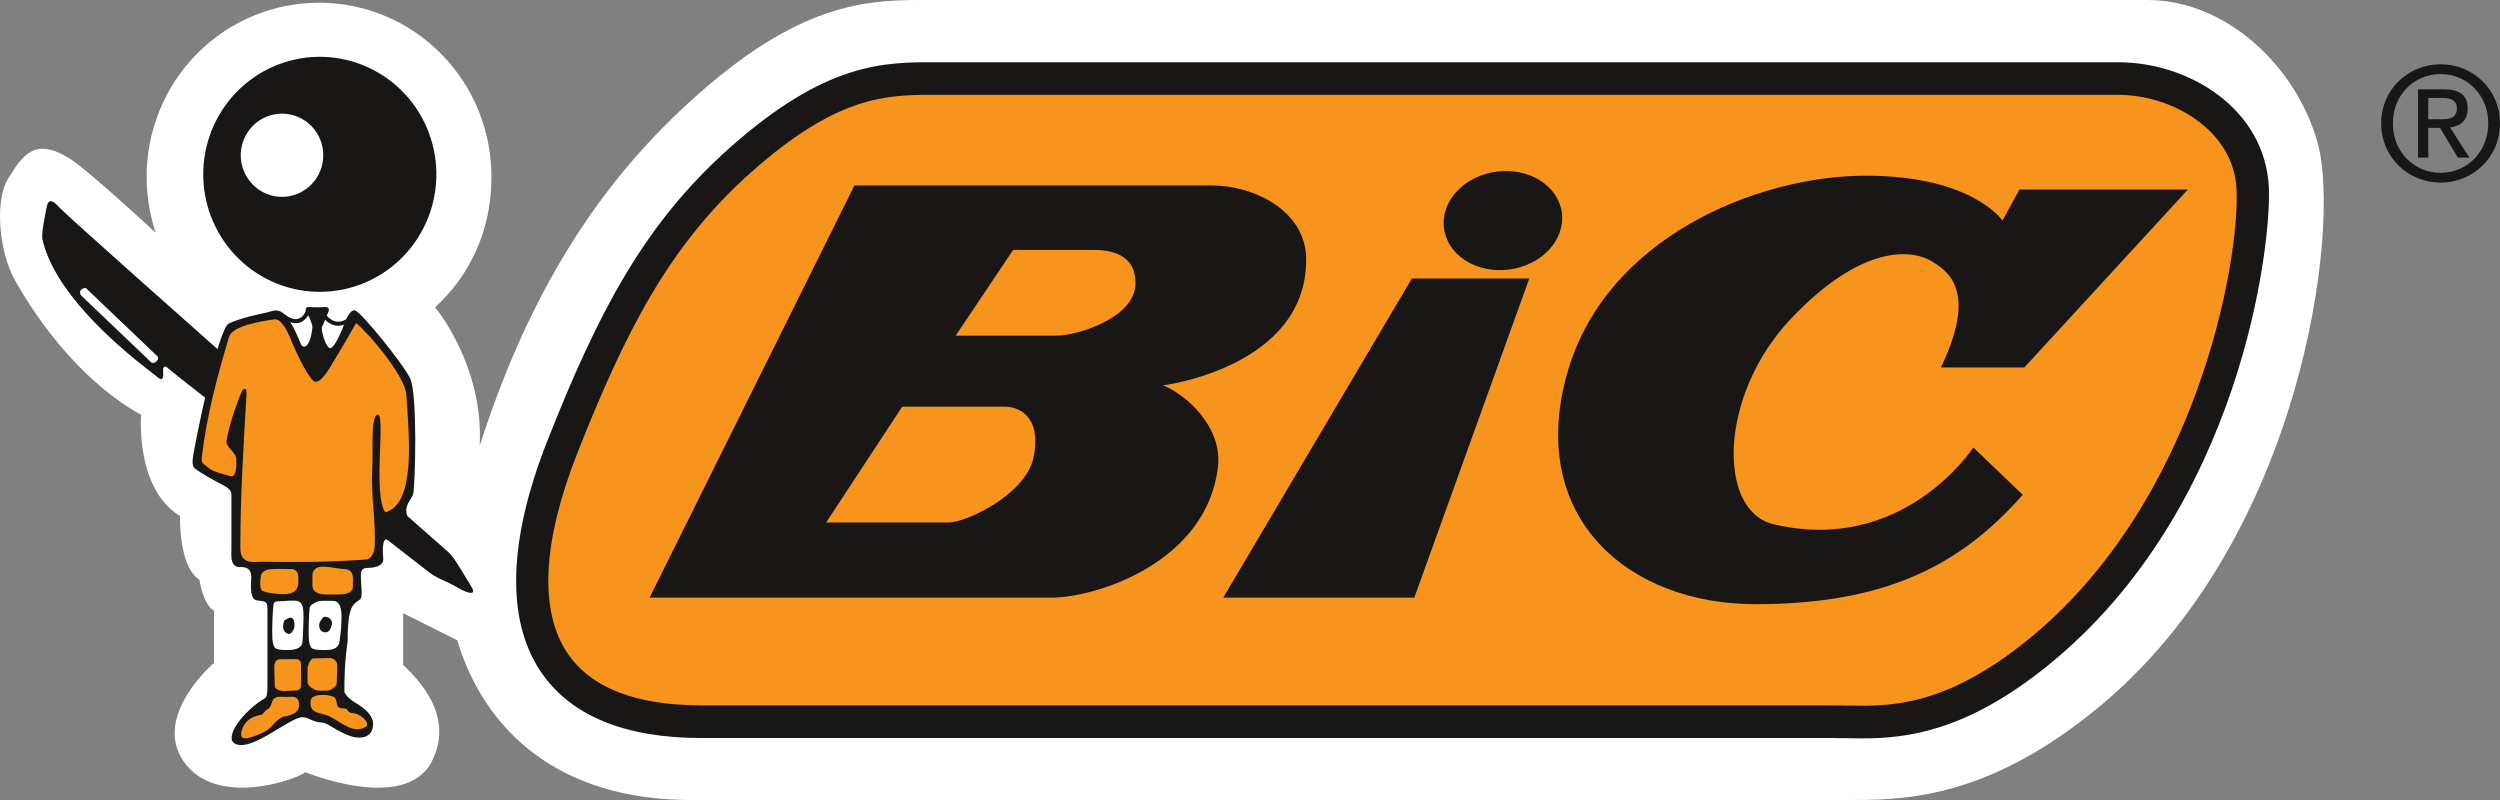 <svg width="150" height="48" viewBox="0 0 150 48" fill="none" xmlns="http://www.w3.org/2000/svg">
<rect x="0" y="0" width="150" height="48" fill="#808080" stroke="none"/>
<path d="M26.104 18.437C26.104 18.437 29.03 21.904 28.782 26.74C31.467 18.411 35.246 11.902 40.778 6.672C47.443 0.37 51.57 0 55.205 0H128.846C133.655 0 137.874 4.106 139.087 8.682C140.425 13.733 138.15 32.292 125.975 42.388C119.013 48.159 113.866 48 110.582 48H41.44C33.433 48 29.024 43.731 27.435 38.417L24.191 36.791V39.898C25.159 40.825 27.273 42.981 25.913 45.676C24.333 48.807 18.33 46.334 18.33 46.334C17.456 46.922 12.842 48.394 10.997 45.652C9.151 42.91 12.842 39.776 12.842 39.776V36.641C12.162 36.25 11.968 34.781 11.968 34.781C10.705 33.998 10.802 30.962 10.802 30.962C8.082 29.296 8.471 24.888 8.471 24.888C5.07 23.028 2.356 19.449 0.873 16.767C-0.045 15.107 -0.351 12.043 0.504 10.687C1.356 9.339 2.063 8.154 4.254 9.561C5.353 10.267 9.34 13.965 9.34 13.965C8.992 12.912 8.809 11.811 8.798 10.702C8.784 9.323 9.04 7.955 9.554 6.677C10.067 5.399 10.826 4.237 11.788 3.257C12.75 2.276 13.895 1.498 15.157 0.967C16.419 0.436 17.773 0.163 19.141 0.163C20.509 0.163 21.863 0.436 23.125 0.967C24.387 1.498 25.532 2.276 26.494 3.257C27.456 4.237 28.215 5.399 28.728 6.677C29.242 7.955 29.498 9.323 29.484 10.702C29.484 13.776 28.205 16.529 26.104 18.437Z" fill="white"/>
<path d="M42.085 43.302C32.175 43.302 29.803 36.81 33.73 26.847C36.742 19.208 39.462 14.017 44.417 9.609C50.092 4.562 53.355 4.713 56.368 4.713H127.095C131.078 4.713 134.965 7.357 135.159 11.275C135.353 15.191 133.174 30.367 122.237 39.187C116.408 43.889 112.619 43.301 109.899 43.301L42.085 43.302Z" fill="#F7941D"/>
<path d="M127.095 5.691C130.372 5.691 134.016 7.845 134.19 11.322C134.405 15.681 131.829 30.199 121.631 38.422C116.636 42.451 113.364 42.385 110.732 42.334C110.444 42.327 110.167 42.322 109.899 42.322H42.085C38.151 42.322 35.447 41.268 34.048 39.191C32.34 36.654 32.542 32.51 34.632 27.208C37.551 19.805 40.194 14.672 45.06 10.343C50.145 5.819 53.078 5.691 55.86 5.691H127.095ZM122.845 39.951C134.471 30.577 136.299 14.663 136.13 11.226C135.897 6.537 131.353 3.735 127.095 3.735H61.955L56.114 3.734C53.044 3.731 49.567 3.725 43.774 8.876C38.616 13.463 35.855 18.807 32.828 26.486C30.488 32.419 30.354 37.192 32.441 40.291C34.223 42.938 37.468 44.281 42.085 44.281H109.899C110.153 44.281 110.419 44.287 110.694 44.292C111.015 44.298 111.349 44.304 111.697 44.304C114.383 44.304 117.939 43.908 122.844 39.953L122.845 39.951Z" fill="#181716"/>
<path d="M38.977 35.858H63.07C65.791 35.858 72.397 33.747 73.077 28.023C73.369 25.575 71.086 23.615 69.774 23.125C69.774 23.125 78.372 22.048 78.372 15.585C78.372 12.598 75.166 11.129 72.737 11.129H51.266L38.977 35.858Z" fill="#181716"/>
<path d="M73.394 35.858H84.859L91.757 16.711H84.713L73.394 35.858Z" fill="#181716"/>
<path d="M116.457 22.048H121.46L131.272 11.373H121.168L120.148 13.234C120.148 13.234 118.351 10.541 111.939 10.541C105.527 10.541 96.2 14.213 93.965 22.636C91.731 31.059 97.657 36.25 105.333 36.25C113.008 36.25 117.575 33.998 121.364 29.687L118.4 26.848C118.4 26.848 114.221 33.311 106.401 31.451C103.039 30.652 103.098 23.714 107.469 19.11C111.842 14.507 114.805 15.046 115.826 15.634C116.845 16.222 118.691 17.397 116.457 22.048Z" fill="#181716"/>
<path d="M49.566 31.353H56.901C57.971 31.353 61.517 29.687 62.002 27.485C62.488 25.281 61.419 24.399 60.252 24.399H54.133L49.566 31.353Z" fill="#F7941D"/>
<path d="M57.34 20.139H63.411C64.577 20.139 68.026 19.11 68.124 17.103C68.221 15.095 66.326 14.997 65.646 14.997H60.788L57.34 20.139Z" fill="#F7941D"/>
<path d="M18.27 17.45C16.431 17.204 14.764 16.233 13.636 14.748C12.508 13.264 12.011 11.388 12.254 9.534C12.498 7.68 13.462 6 14.934 4.862C16.407 3.725 18.267 3.224 20.106 3.469C21.945 3.715 23.612 4.687 24.741 6.171C25.869 7.656 26.366 9.531 26.122 11.385C25.879 13.239 24.915 14.92 23.442 16.057C21.97 17.194 20.109 17.695 18.27 17.45Z" fill="#181716"/>
<path d="M14.445 9.316C14.445 8.988 14.509 8.664 14.634 8.361C14.758 8.058 14.94 7.783 15.17 7.551C15.4 7.319 15.673 7.135 15.973 7.01C16.274 6.884 16.596 6.819 16.921 6.819C17.246 6.819 17.568 6.884 17.868 7.009C18.169 7.134 18.442 7.318 18.672 7.55C18.902 7.782 19.084 8.057 19.209 8.36C19.333 8.662 19.397 8.987 19.397 9.315C19.397 9.977 19.136 10.612 18.672 11.08C18.208 11.548 17.578 11.811 16.921 11.811C16.265 11.811 15.635 11.548 15.171 11.08C14.706 10.612 14.445 9.978 14.445 9.316Z" fill="white"/>
<path d="M2.544 14.344C3.208 17.366 6.639 20.493 9.249 22.466C9.443 22.612 9.88 23.126 9.782 22.221C9.782 22.221 9.782 21.779 10.123 22.123C10.463 22.466 25.053 33.805 25.716 34.316C26.129 34.634 26.504 34.777 26.785 34.904C27.289 35.133 27.66 35.392 27.926 35.492C28.388 35.662 28.509 35.564 28.267 35.173C28.155 34.993 27.767 34.348 27.611 34.095C27.346 33.673 27.149 33.337 26.808 33.043C26.313 32.614 13.134 21.021 13.134 21.021C13.134 21.021 4.058 12.981 3.614 12.5C3.273 12.132 2.934 11.814 2.812 12.377C2.728 12.767 2.472 14.018 2.544 14.344Z" fill="#181716"/>
<path d="M23.794 31.108L24.439 30.95C24.197 30.338 24.731 29.923 24.792 29.639C24.913 29.077 25.058 23.739 24.622 22.735C24.264 21.919 21.633 18.67 21.294 18.621C20.954 18.572 20.687 19.355 20.615 19.552C20.518 19.808 20.079 20.887 19.812 20.887C19.546 20.887 19.229 19.772 19.327 19.6C19.424 19.43 19.546 19.061 19.691 18.744C19.837 18.425 19.57 18.4 19.399 18.425C19.184 18.456 18.561 18.425 18.561 18.425C18.318 18.4 18.295 18.621 18.392 18.744C18.488 18.866 18.764 19.455 18.743 19.649C18.622 20.873 18.183 20.977 18.04 20.616C17.055 18.143 16.57 18.625 16.023 18.744C15.464 18.866 14.421 19.087 13.74 19.404C13.06 19.724 11.676 26.726 11.579 27.411C11.482 28.097 11.7 28.097 11.846 28.219C11.992 28.342 12.843 28.832 13.328 29.077C13.814 29.321 13.886 29.492 13.886 29.713V32.946C13.886 33.239 13.777 34.046 14.396 34.023C15.039 33.998 15.051 34.389 15.077 34.561C15.101 34.732 14.883 35.981 15.44 36.029C16 36.08 16.047 36.116 16.047 36.618V40.951C16.047 41.564 16.038 41.814 15.878 41.906C14.615 42.642 13.399 44.261 14.104 44.624C15.101 45.139 17.409 43.008 18.16 43.033C18.553 43.046 18.743 43.327 19.303 43.351C19.642 43.367 19.885 43.669 20.76 44.061C21.634 44.453 22.353 44.251 22.387 43.497C22.411 42.96 21.95 42.543 21.343 42.176C20.736 41.809 20.662 41.515 20.662 41.515C20.662 39.409 20.856 38.674 20.858 38.43C20.858 36.177 21.258 36.262 21.61 35.956C21.78 35.809 21.657 35.05 21.657 34.732C21.657 34.414 21.586 34.071 22.072 34.071C22.557 34.071 23.043 33.925 22.994 33.483C22.933 32.929 22.947 32.014 23.419 32.492L23.794 31.108Z" fill="#181716"/>
<path d="M12.438 28.013C12.777 28.338 13.347 28.41 13.789 28.562C14.251 28.721 14.177 27.725 14.177 27.558C14.177 27.142 13.528 26.843 13.594 26.432C13.728 25.6 14.189 24.203 14.477 23.565C14.493 23.494 14.591 23.334 14.676 23.334C14.759 23.334 14.789 23.396 14.792 23.628C14.609 26.837 14.421 29.628 14.421 32.896C14.421 33.925 15.318 33.698 15.683 33.704C17.735 33.737 19.788 33.729 21.967 33.571C22.321 33.547 22.471 33.062 22.482 32.819C22.557 31.262 22.24 29.678 22.338 28.048C22.398 27.032 22.217 24.888 22.678 24.888C23.14 24.888 22.363 29.639 23.115 30.741C24.96 30.227 24.551 26.216 24.377 23.666C24.308 22.617 22.29 20.163 21.366 19.38C20.974 20.081 20.569 20.775 20.151 21.461C19.837 21.976 19.351 22.906 18.937 22.906C18.598 22.906 17.797 21.24 17.428 20.313C17.259 19.888 16.863 19.099 16.46 19.16C15.635 19.282 13.934 19.552 13.74 20.213C13.021 22.657 12.425 24.825 12.113 27.4C12.056 27.863 12.227 27.808 12.439 28.013H12.438Z" fill="#F7941D"/>
<path d="M19.376 33.998C19.813 33.998 20.274 34.131 20.662 34.145C21.331 34.169 21.149 34.83 21.174 35.172C21.198 35.516 20.81 35.662 20.445 35.662C20.081 35.662 19.716 35.687 19.425 35.662C19.134 35.638 18.744 35.54 18.744 35.123C18.744 34.802 18.753 34.695 18.744 34.598C18.721 34.28 18.892 33.998 19.376 33.998Z" fill="#F7941D"/>
<path d="M16.34 34.145C16.582 34.124 17.263 34.145 17.481 34.145C17.7 34.145 17.895 34.291 17.895 34.61C17.895 34.928 18.04 35.65 17.032 35.65C16.472 35.65 15.83 35.54 15.708 35.417C15.587 35.295 15.606 34.936 15.636 34.659C15.683 34.205 16.049 34.169 16.34 34.145Z" fill="#F7941D"/>
<path d="M18.914 36.152C19.186 35.989 19.704 36.067 19.971 36.055C20.266 36.04 20.517 36.276 20.492 37.131C20.469 37.989 20.396 38.209 20.371 38.479C20.347 38.748 20.153 38.968 19.74 38.992C19.327 39.018 18.988 38.992 18.818 38.944C18.647 38.895 18.55 38.724 18.526 38.234C18.502 37.744 18.55 36.716 18.574 36.519C18.597 36.324 18.671 36.3 18.914 36.152Z" fill="white"/>
<path d="M16.678 36.078C16.994 36.08 17.504 36.005 17.796 36.054C18.088 36.104 18.233 36.275 18.209 37.131C18.184 37.989 18.172 38.258 18.148 38.528C18.123 38.797 17.869 38.968 17.456 38.992C17.043 39.017 16.8 38.992 16.631 38.944C16.46 38.894 16.363 38.723 16.339 38.234C16.314 37.744 16.363 36.716 16.387 36.519C16.41 36.323 16.363 36.08 16.678 36.078Z" fill="white"/>
<path d="M19.311 37.131C19.255 37.213 19.153 37.359 19.149 37.473C19.136 37.804 19.319 37.939 19.53 37.939C19.742 37.939 19.848 37.75 19.913 37.473C19.972 37.224 19.742 37.009 19.53 37.009C19.413 37.009 19.381 37.03 19.311 37.131Z" fill="#181716"/>
<path d="M17.129 37.186C17.117 37.186 17.01 37.186 16.989 37.546C16.974 37.816 17.114 38.016 17.335 38.037C17.451 38.047 17.67 37.806 17.67 37.534C17.67 37.264 17.628 37.059 17.405 37.059C17.307 37.059 17.169 37.186 17.129 37.186Z" fill="#181716"/>
<path d="M19.669 41.44C19.822 41.44 20.202 41.181 20.202 41.025L20.238 39.959C20.261 39.691 20.021 39.482 19.777 39.482L18.794 39.507C18.639 39.507 18.453 39.939 18.453 40.095V40.927C18.45 41.202 18.953 41.44 19.108 41.44H19.669Z" fill="#F7941D"/>
<path d="M17.781 41.425C17.936 41.425 18.061 41.298 18.061 41.142V39.831C18.061 39.756 18.031 39.684 17.979 39.631C17.926 39.578 17.855 39.549 17.781 39.549L16.899 39.555C16.437 39.507 16.457 39.944 16.457 40.1L16.486 41.147C16.482 41.422 16.938 41.465 17.093 41.465L17.781 41.425Z" fill="#F7941D"/>
<path d="M20.808 42.543C20.617 42.463 20.37 42.543 20.272 42.395C20.187 42.266 20.213 41.892 20.019 41.809C19.618 41.637 18.671 41.613 18.634 42.053C18.561 42.898 19.253 42.703 19.823 43.008C20.556 43.4 21.269 44.085 21.998 43.572C22.169 43.254 21.513 42.788 21.172 42.788C21.172 42.788 20.929 42.812 20.808 42.543Z" fill="#F7941D"/>
<path d="M16.314 42.152C16.388 41.888 16.557 41.784 16.873 41.809C17.188 41.833 17.424 41.797 17.578 41.809C18.075 41.845 18.039 42.604 17.675 42.788C17.126 43.064 17.104 42.922 16.861 43.07C16.439 43.324 16.363 43.609 15.999 43.828C15.635 44.049 14.736 44.428 14.541 44.257C14.347 44.085 14.565 43.436 14.954 43.168C15.343 42.898 15.561 42.936 15.684 42.885C15.805 42.837 15.974 42.543 16.072 42.543C16.169 42.543 16.291 42.237 16.314 42.152Z" fill="#F7941D"/>
<path d="M20.295 19.547C20.208 19.547 20.121 19.536 20.037 19.512C19.591 19.389 19.313 18.978 19.225 18.828L18.593 18.711C18.522 18.888 18.346 19.233 17.996 19.352C17.684 19.457 17.323 19.355 16.922 19.049L17.07 18.854C17.402 19.109 17.687 19.198 17.918 19.12C18.266 19.002 18.394 18.544 18.397 18.539L18.427 18.431L19.384 18.61L19.411 18.663C19.413 18.668 19.668 19.158 20.101 19.277C20.328 19.338 20.568 19.289 20.816 19.131L20.947 19.337C20.754 19.469 20.528 19.542 20.295 19.547Z" fill="#181716"/>
<path d="M9.077 21.743C9.145 21.806 9.306 21.774 9.37 21.706L9.442 21.608C9.472 21.576 9.489 21.532 9.488 21.487C9.487 21.442 9.468 21.4 9.436 21.369L5.168 17.298C5.1 17.234 4.916 17.328 4.852 17.396L4.93 17.305C4.867 17.372 4.706 17.543 4.877 17.738L9.077 21.743Z" fill="white"/>
<path d="M90.554 16.171C92.509 15.915 93.923 14.392 93.712 12.769C93.503 11.147 91.749 10.04 89.796 10.297C87.841 10.554 86.427 12.077 86.638 13.698C86.847 15.322 88.602 16.427 90.554 16.17V16.171Z" fill="#181716"/>
<path d="M146.43 7.156C146.949 7.156 147.414 7.117 147.414 6.484C147.414 5.973 146.959 5.878 146.533 5.878H145.697V7.156H146.43ZM145.697 9.455H145.082V5.359H146.626C147.583 5.359 148.061 5.711 148.061 6.521C148.061 7.258 147.602 7.572 147.005 7.647L148.165 9.455H147.47L146.403 7.674H145.697V9.455ZM142.871 7.396C142.871 5.359 144.504 3.857 146.44 3.857C148.361 3.857 149.999 5.359 149.999 7.396C149.999 9.455 148.361 10.956 146.44 10.956C144.504 10.956 142.871 9.455 142.871 7.396ZM146.44 10.368C148.033 10.368 149.297 9.106 149.297 7.396C149.297 5.711 148.033 4.444 146.44 4.444C144.83 4.444 143.573 5.711 143.573 7.396C143.573 9.106 144.83 10.368 146.44 10.368Z" fill="#181716"/>
</svg>
